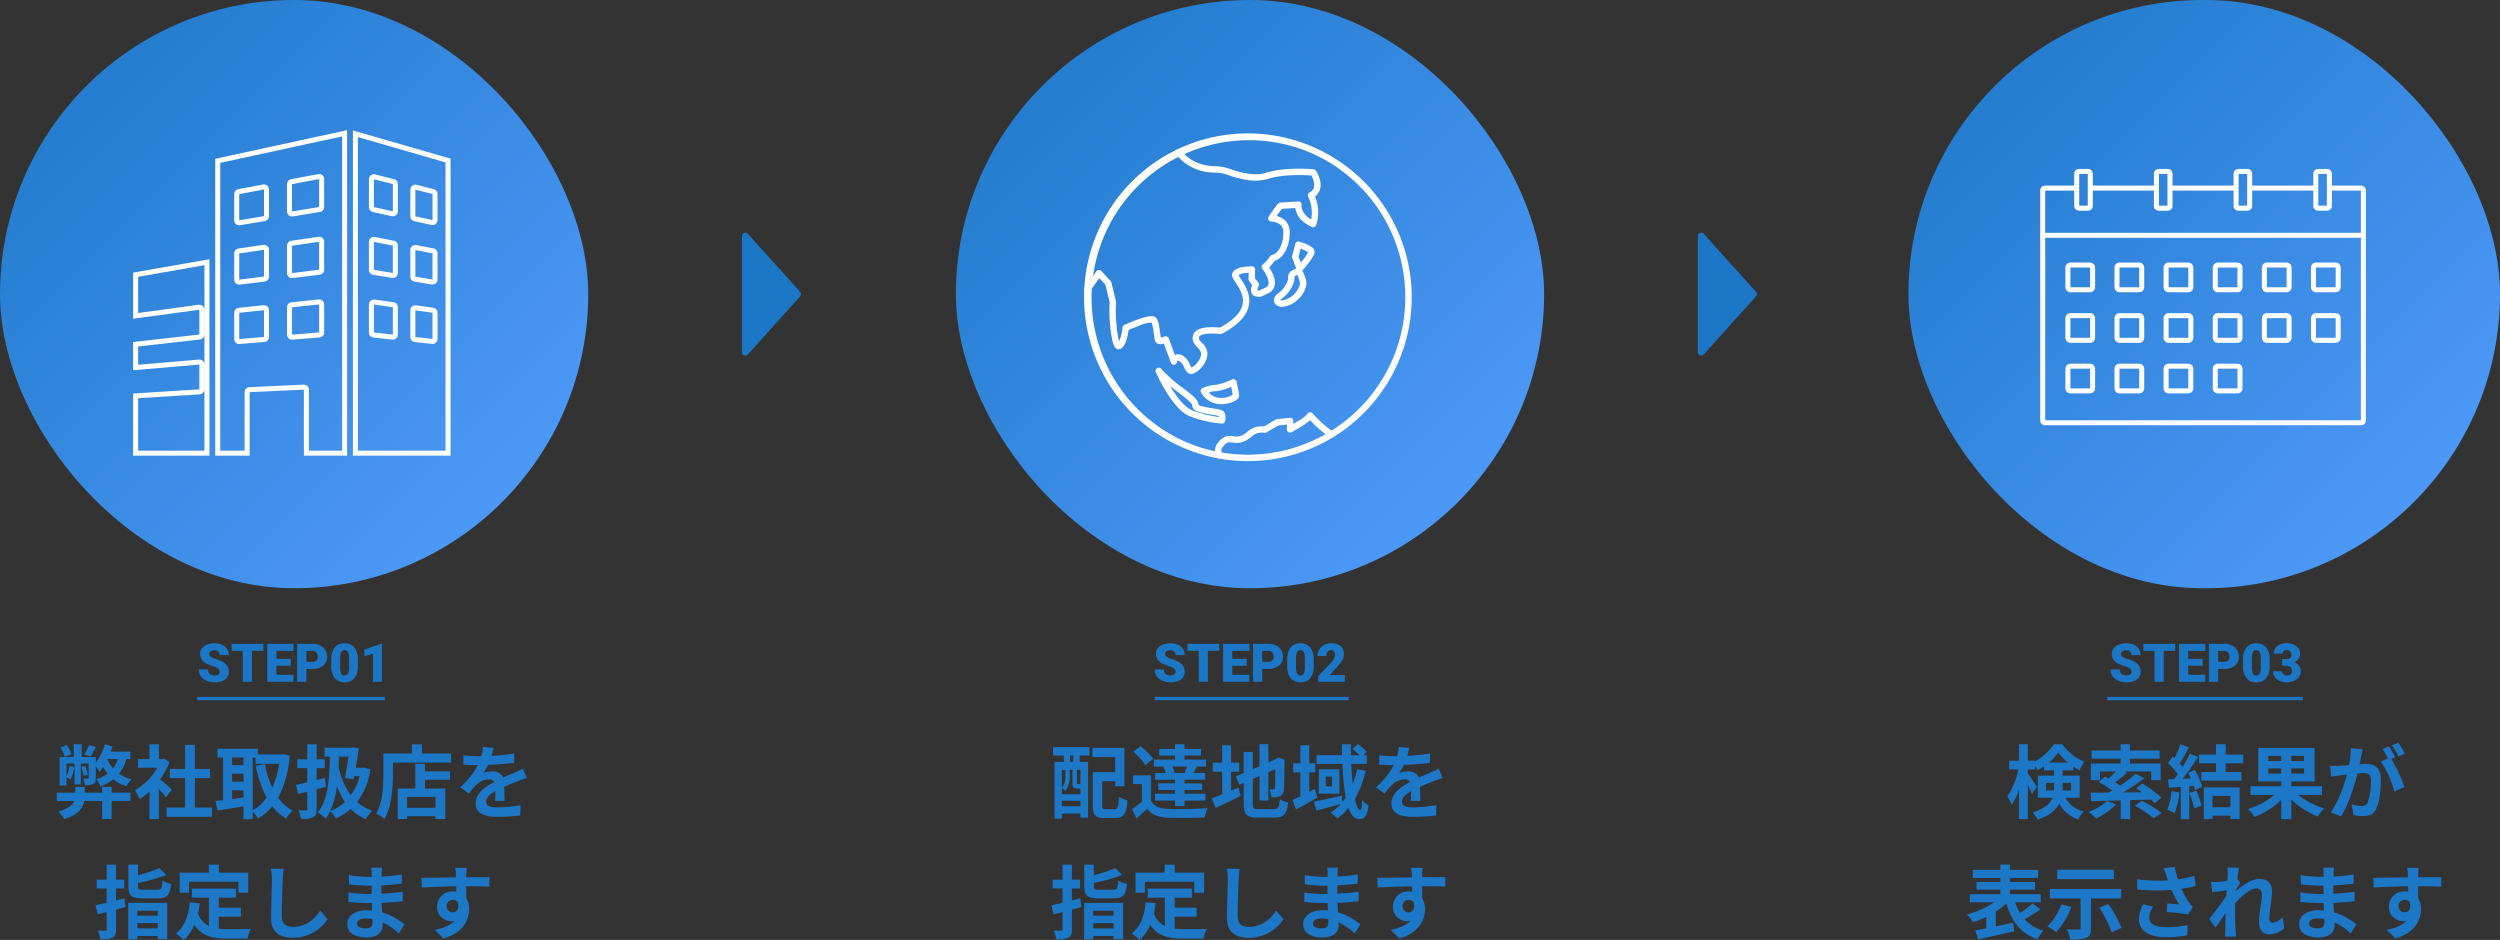 <svg xmlns="http://www.w3.org/2000/svg" xmlns:xlink="http://www.w3.org/1999/xlink" width="748" height="281.232" viewBox="0 0 748 281.232">
  <rect x="0" y="0" width="748" height="281.232" fill="#333333" stroke="none"/>
  <defs>
    <linearGradient id="linear-gradient" x2="1" y2="1" gradientUnits="objectBoundingBox">
      <stop offset="0" stop-color="#1b77c6"/>
      <stop offset="1" stop-color="#559eff"/>
    </linearGradient>
  </defs>
  <g id="グループ_3853" data-name="グループ 3853" transform="translate(-266 -8333)">
    <path id="多角形_2" data-name="多角形 2" d="M19.331.6a1,1,0,0,1,1.338,0L38.063,16.257A1,1,0,0,1,37.394,18H2.606a1,1,0,0,1-.669-1.743Z" transform="translate(506 8401) rotate(90)" fill="#1b77c6"/>
    <path id="多角形_3" data-name="多角形 3" d="M19.331.6a1,1,0,0,1,1.338,0L38.063,16.257A1,1,0,0,1,37.394,18H2.606a1,1,0,0,1-.669-1.743Z" transform="translate(792 8401) rotate(90)" fill="#1b77c6"/>
    <path id="パス_7076" data-name="パス 7076" d="M-61.368-20.064a20.512,20.512,0,0,1-1.368,2.832l1.848.576a28.887,28.887,0,0,0,1.56-2.832Zm-5.256,2.736a10.394,10.394,0,0,0-1.368-2.736l-1.9.7A10.43,10.43,0,0,1-68.64-16.56ZM-54.6-7.584h-2.832v1.752H-62.64v-1.7h-2.832v1.7h-5.544v2.5h5.208c-.5,1.2-1.752,2.352-4.752,3.144a9.322,9.322,0,0,1,1.776,2.256c4.2-1.248,5.592-3.312,6-5.4h5.352V2.04H-54.6V-3.336h5.64v-2.5H-54.6Zm-1.272-8.328h3.12A8.587,8.587,0,0,1-54.168-13.1a9.92,9.92,0,0,1-1.728-2.76Zm6.864,0V-18.12h-5.88c.192-.5.384-1.032.552-1.512l-2.28-.7a20.194,20.194,0,0,1-2.712,5.592v-1.752h-4.248v-3.84h-2.352v3.84h-4.224v8.52h2.04v-2.4a11.7,11.7,0,0,1,1.224.6,17.439,17.439,0,0,0,1.152-3.72l-1.44-.336a12.05,12.05,0,0,1-.936,3.192v-3.936h2.424V-8.28h1.872v-6.288h2.352v4.248c0,.216-.072.264-.264.264-.216.024-.816,0-1.416,0a7.256,7.256,0,0,1,.528,1.968,5.046,5.046,0,0,0,2.52-.36c.624-.312.768-.864.768-1.848v-3.48a19.8,19.8,0,0,1,1.08,1.752c.336-.456.72-.96,1.08-1.536A15.121,15.121,0,0,0-55.8-11.52a11.265,11.265,0,0,1-3.36,1.656,10.131,10.131,0,0,1,1.248,2.136,14.282,14.282,0,0,0,3.84-2.088,11.68,11.68,0,0,0,3.864,2.064,8.816,8.816,0,0,1,1.56-2.064,12.711,12.711,0,0,1-3.744-1.68,12.284,12.284,0,0,0,2.184-4.416Zm-12.72,4.632a21.74,21.74,0,0,0-.744-2.544l-1.2.312a19.464,19.464,0,0,1,.7,2.616ZM-36.6-6.768c-.5-.48-2.352-2.136-3.5-3.072a23.3,23.3,0,0,0,2.832-5.136l-1.608-1.032-.5.12h-1.08V-20.3H-43.3v4.416H-46.7V-13.3h5.784a17.927,17.927,0,0,1-6.7,6.7,11.439,11.439,0,0,1,1.344,2.712,19.86,19.86,0,0,0,2.976-2.3v8.28h2.832V-6.96c.816.888,1.632,1.848,2.136,2.52Zm6.912,5.376v-8.784h4.536v-2.76h-4.536v-7.176h-2.928v7.176h-4.56v2.76h4.56v8.784H-38.16V1.392h13.584V-1.392Zm17.3-14.952h.84v1.872h7.08A27.221,27.221,0,0,1-6.528-7.32a28.942,28.942,0,0,1-2.208-7.1l-2.736.552a34,34,0,0,0,3.24,9.5A13.012,13.012,0,0,1-12.384-.552Zm-6.168,9.792h3.408v2.16c-1.152.144-2.3.312-3.408.456Zm0-4.944h3.408v2.4h-3.408Zm3.408-4.848v2.28h-3.408v-2.28Zm11.952-1.008-.48.072h-7.176v-1.7H-22.9v2.64h1.632V-3.6c-.816.1-1.56.168-2.208.24L-22.92-.5c2.208-.336,5.016-.768,7.776-1.248v3.84h2.76V-.168A11.415,11.415,0,0,1-10.8,1.92,16.441,16.441,0,0,0-6.528-1.752,15.141,15.141,0,0,0-2.4,1.92,10.36,10.36,0,0,1-.432-.432,13.2,13.2,0,0,1-4.776-4.32,31.855,31.855,0,0,0-1.32-16.9Zm12.384,7.1c-.816.216-1.632.432-2.448.624v-3.552H9.168v-2.64H6.744V-20.3H3.936v4.488H.96v2.64H3.936v4.248c-1.248.312-2.424.576-3.384.768l.7,2.736,2.688-.7V-.984c0,.336-.12.432-.432.456-.312,0-1.3,0-2.208-.048A11.12,11.12,0,0,1,2.064,2.04a8.167,8.167,0,0,0,3.648-.5C6.5,1.1,6.744.408,6.744-1.008V-6.864c.936-.24,1.872-.5,2.784-.768Zm7.1-6.384c-.288,2.016-.72,4.464-1.1,6.456l2.616.288.168-.864h1.632a17.035,17.035,0,0,1-2.64,5.688A21.784,21.784,0,0,1,13.3-13.608c.048-.984.1-1.992.12-3.024Zm4.728,3.264-.48.1H18.432c.36-2.016.7-4.08.912-5.856L17.4-19.392l-.456.12H9.12v2.64h1.56c-.072,7.2-.672,13.176-3.624,16.7a16.306,16.306,0,0,1,2.4,1.872c1.824-2.52,2.808-5.784,3.36-9.7a20.1,20.1,0,0,0,2.376,4.7A13.056,13.056,0,0,1,10.8-.336,11.706,11.706,0,0,1,12.456,1.9,17.858,17.858,0,0,0,16.92-.936a13.782,13.782,0,0,0,4.536,3.024,11.108,11.108,0,0,1,1.92-2.52,13.237,13.237,0,0,1-4.512-2.592,21.182,21.182,0,0,0,3.96-9.768ZM42.312-1.3h-8.52V-4.56h8.52ZM39.168-14.472h-2.9V-7.08H31.008V2.088h2.784V1.2h8.52v.864H45.24V-7.08H39.168V-9.7h7.488v-2.52H39.168Zm-.936-3.072V-20.3H35.256v2.76H26.712V-11.5c0,3.456-.168,8.5-2.136,11.928A13.256,13.256,0,0,1,27.048,2.04c2.16-3.744,2.52-9.672,2.52-13.536v-3.336h17.4v-2.712Zm21.432-1.7L56.5-19.512a13.343,13.343,0,0,1-.48,2.76H54.864a31.228,31.228,0,0,1-4.224-.288v2.808c1.32.1,3.072.144,4.056.144h.312a23.553,23.553,0,0,1-5.3,6.624l2.568,1.92A27.634,27.634,0,0,1,54.5-8.184,5.846,5.846,0,0,1,58.248-9.84a1.847,1.847,0,0,1,1.68.816c-2.736,1.416-5.616,3.336-5.616,6.408,0,3.1,2.784,4.008,6.552,4.008A60.037,60.037,0,0,0,67.656.984l.1-3.1a39.261,39.261,0,0,1-6.816.672c-2.352,0-3.48-.36-3.48-1.68,0-1.2.96-2.136,2.76-3.168-.024,1.056-.048,2.208-.12,2.928h2.88c-.024-1.1-.072-2.88-.1-4.224,1.464-.672,2.832-1.2,3.912-1.632.816-.312,2.088-.792,2.856-1.008l-1.2-2.784c-.888.456-1.728.84-2.664,1.248-.984.432-1.992.84-3.24,1.416a3.25,3.25,0,0,0-3.192-1.848,8.132,8.132,0,0,0-2.712.48,16.757,16.757,0,0,0,1.368-2.448,71.494,71.494,0,0,0,7.824-.6l.024-2.784a60.76,60.76,0,0,1-6.792.7A22.962,22.962,0,0,0,59.664-19.248ZM-50.784,25.776c-.816.216-1.656.432-2.5.648v-3.6h2.448v-2.64H-53.28V15.7h-2.808v4.488h-2.976v2.64h2.976V27.1c-1.224.288-2.376.552-3.336.744l.672,2.736,2.664-.7v5.136c0,.336-.12.432-.456.456-.312,0-1.272,0-2.208-.048a10.173,10.173,0,0,1,.792,2.616,7.991,7.991,0,0,0,3.624-.5c.816-.456,1.056-1.128,1.056-2.544V29.16c.96-.264,1.9-.528,2.832-.792ZM-40.8,29.5V30.96h-6.12V29.5Zm-6.12,5.28V33.192h6.12v1.584Zm-2.712,3.312h2.712V37.056h6.12v.936h2.832V27.144H-49.632Zm4.536-14.88c-1.392,0-1.632-.12-1.632-1.032V21.168a51.66,51.66,0,0,0,8.5-2.376l-2.112-2.064a38.171,38.171,0,0,1-6.384,2.112V15.7h-2.856v6.5c0,2.76.864,3.576,4.2,3.576h4.656c2.736,0,3.576-.912,3.936-4.3a7.723,7.723,0,0,1-2.592-1.032c-.168,2.376-.36,2.76-1.56,2.76Zm13.656-2.4h14.76V24.1h2.952v-6h-8.784V15.7h-3.024v2.4h-8.712v6h2.808Zm8.9,10.464h6.6V28.584h-6.6v-3H-17.4V22.872H-30.6v2.712h5.112v8.472a6.46,6.46,0,0,1-3.264-3.768c.216-.96.384-1.968.528-3.048l-2.976-.288c-.432,4.1-1.608,7.416-4.2,9.336a17.477,17.477,0,0,1,2.352,1.944A12.029,12.029,0,0,0-29.856,33.7c2.208,3.408,5.5,4.128,9.912,4.128h6a10.673,10.673,0,0,1,1.008-2.9c-1.608.072-5.568.072-6.864.072a24.8,24.8,0,0,1-2.736-.144Zm19.44-14.3L-6.96,16.92a15.307,15.307,0,0,1,.312,3.24c0,2.064-.24,8.376-.24,11.592,0,4.1,2.544,5.832,6.48,5.832a12.424,12.424,0,0,0,10.416-5.52l-2.184-2.64C6.1,32.04,3.576,34.32-.384,34.32c-1.872,0-3.312-.792-3.312-3.216,0-2.976.192-8.352.288-10.944C-3.36,19.2-3.24,17.976-3.1,16.968Zm21.912,16.32c0-.816.936-1.488,2.64-1.488a13.329,13.329,0,0,1,1.968.168c.024.432.024.768.024,1.032,0,1.392-.84,1.752-2.112,1.752C19.68,34.752,18.816,34.2,18.816,33.288Zm7.512-16.7h-3.24a9.648,9.648,0,0,1,.144,1.656v1.128H22.3a44.807,44.807,0,0,1-5.928-.528l.072,2.736a55.171,55.171,0,0,0,5.88.432h.888c-.024.816-.024,1.68-.024,2.472H22.032a42.409,42.409,0,0,1-5.784-.456l.024,2.832c1.584.192,4.32.312,5.712.312h1.248c.024.72.048,1.488.1,2.232-.48-.048-.984-.072-1.488-.072-3.7,0-5.928,1.7-5.928,4.128,0,2.544,2.016,4.008,5.856,4.008,3.168,0,4.728-1.584,4.728-3.624,0-.264,0-.552-.024-.888a18.4,18.4,0,0,1,4.848,3.336L33.048,33.6a18.79,18.79,0,0,0-6.72-3.624c-.072-.96-.12-1.944-.168-2.856,2.3-.072,4.176-.24,6.336-.48l.024-2.832c-1.944.264-3.984.456-6.408.576V21.912c2.328-.12,4.512-.336,6.1-.528l.024-2.76a50.3,50.3,0,0,1-6.072.648c0-.384,0-.744.024-.984A16.209,16.209,0,0,1,26.328,16.584Zm25.344.072h-3.48a17.416,17.416,0,0,1,.24,2.088c.024.192.024.432.048.744-3.264.048-7.632.144-10.368.144l.072,2.9c2.952-.168,6.7-.312,10.32-.36.024.528.024,1.08.024,1.608a6.229,6.229,0,0,0-.96-.072,4.527,4.527,0,0,0-4.8,4.488A4.234,4.234,0,0,0,46.9,32.616a5.131,5.131,0,0,0,1.08-.12c-1.32,1.44-3.432,2.232-5.856,2.736l2.568,2.544c5.856-1.632,7.68-5.616,7.68-8.736a6.108,6.108,0,0,0-.864-3.288c0-1.056-.024-2.376-.024-3.6,3.264,0,5.5.048,6.936.12l.024-2.832c-1.248-.024-4.536.024-6.96.024.024-.288.024-.552.024-.744C51.528,18.336,51.624,17.04,51.672,16.656Zm-6.024,11.5a1.807,1.807,0,0,1,1.848-1.92,1.769,1.769,0,0,1,1.56.84c.336,2.112-.552,2.88-1.56,2.88A1.792,1.792,0,0,1,45.648,28.152Z" transform="translate(354 8576)" fill="#1c77c6"/>
    <path id="パス_7077" data-name="パス 7077" d="M-52.872-15.024h-.984v-1.92h.984ZM-50.736-8.4a.523.523,0,0,1-.12-.1c-.048.072-.1.072-.312.072H-51.6c-.168,0-.192-.024-.192-.336v-3.888h1.056ZM-56.3-1.776V-3.408h5.568v1.632Zm1.056-10.872v1.872A4.89,4.89,0,0,1-56.3-7.344v-5.3Zm4.3,5.616h.216v1.656H-56.3v-1.9a6.063,6.063,0,0,1,1.008.888,6.647,6.647,0,0,0,1.368-4.368v-1.9h.816V-8.76c0,1.416.312,1.728,1.344,1.728Zm-7.992-9.912h3.24v1.92h-2.784V1.944H-56.3V.432h5.568v1.2h2.28V-15.024h-2.52v-1.92h2.952v-2.52h-10.9ZM-43.128-.912c-.936,0-1.08-.12-1.08-1.128V-9.264h3.864v1.488h2.76V-19.248h-9.552v2.76h6.792v4.512h-6.7v9.96c0,2.952.84,3.768,3.5,3.768H-40.2c2.472,0,3.24-1.224,3.528-5.28A8.465,8.465,0,0,1-39.24-4.656c-.144,3.168-.288,3.744-1.2,3.744Zm24.1-10.8h-4.176l.648-.144a8.589,8.589,0,0,0-.7-1.8h4.392c-.216.6-.48,1.272-.72,1.8Zm-6.936-1.872a7.813,7.813,0,0,1,.744,1.872h-3.168V-9.7h5.952v1.08h-5.016v1.968h5.016V-5.52h-5.976v2.064h5.976v1.608h2.832V-3.456h6.24V-5.52h-6.24V-6.648h5.28V-8.616h-5.28V-9.7h6.192v-2.016h-3.576c.336-.5.7-1.128,1.1-1.8l-.6-.144h3.312V-15.72h-6.432v-1.224h4.968v-1.968h-4.968v-1.416H-22.44v1.416h-4.728v1.968h4.728v1.224h-6.336v2.064h3.144Zm-3-2.328a20.856,20.856,0,0,0-3.768-3.816L-34.92-18.1a18.7,18.7,0,0,1,3.6,3.984Zm-.648,4.9h-5.4V-8.4h2.688v5.232A28.762,28.762,0,0,1-35.3-.96l1.344,2.832c1.224-1.032,2.208-1.944,3.168-2.88,1.44,1.848,3.36,2.544,6.216,2.664,2.928.12,8.016.072,10.992-.072A13.013,13.013,0,0,1-12.7-1.2c-3.312.264-8.976.336-11.856.216C-27-1.08-28.68-1.752-29.616-3.36ZM-5.664-12.1H-3.24v-2.712H-5.664v-5.208H-8.328v5.208h-2.808V-12.1h2.808v6.768c-1.2.456-2.256.864-3.12,1.176l1.152,2.88c2.208-1.008,4.944-2.3,7.488-3.576l-.648-2.52c-.72.312-1.464.624-2.208.936ZM2.52-.912C1.056-.912.84-1.128.84-2.52V-9.936L2.832-10.8v7.32H5.5v-8.472l2.064-.912c0,3.408-.024,5.16-.072,5.544-.1.432-.24.528-.528.528A10.919,10.919,0,0,1,5.808-6.84a7.664,7.664,0,0,1,.6,2.4,6.691,6.691,0,0,0,2.5-.336,2.048,2.048,0,0,0,1.224-1.992c.12-.984.168-3.864.168-8.424l.1-.48-1.992-.7-.5.336-.5.336-1.9.816v-5.472H2.832v6.624l-1.992.84v-5.136H-1.9v6.312l-2.352.984,1.056,2.544,1.3-.552v6.168c0,3.312.936,4.2,4.176,4.2H7.392C10.2,1.632,11.04.48,11.424-2.88a7.224,7.224,0,0,1-2.5-1.032c-.216,2.448-.456,3-1.776,3ZM19.368-6.936l-1.632.816V-11.9h1.8V-14.64h-1.8v-5.376H15.072v5.376h-2.16V-11.9h2.16v7.152c-.888.408-1.7.792-2.376,1.08l1.08,2.88c1.968-1.056,4.3-2.376,6.408-3.624Zm12.7-5.928A29.467,29.467,0,0,1,30.744-8.4c-.216-1.824-.36-3.864-.456-6.048h4.656V-17.04H33.888L34.92-18a15.184,15.184,0,0,0-2.64-2.328l-1.608,1.392a22.523,22.523,0,0,1,2.088,1.9H30.216c-.024-1.1-.024-2.184,0-3.288H27.5c0,1.1.024,2.184.048,3.288H19.9v2.592h7.752a69.372,69.372,0,0,0,1.008,10.08c-.312.456-.648.888-1.008,1.32l-.216-1.9c-3.024.672-6.168,1.392-8.256,1.776L19.848-.5c2.064-.528,4.752-1.248,7.3-1.92A15.756,15.756,0,0,1,24.072.12a12.555,12.555,0,0,1,2.04,1.8,16.783,16.783,0,0,0,3.36-3.168c.744,2.04,1.752,3.312,3.1,3.312,1.8,0,2.5-.912,2.9-4.1a6.427,6.427,0,0,1-1.92-1.584C33.48-1.488,33.288-.6,32.952-.6c-.576,0-1.128-1.3-1.536-3.432a30.716,30.716,0,0,0,3.192-8.352ZM24.528-7.728H22.68v-2.928h1.848ZM20.592-12.84v7.3H26.76v-7.3Zm27.072-6.408L44.5-19.512a13.343,13.343,0,0,1-.48,2.76H42.864a31.228,31.228,0,0,1-4.224-.288v2.808c1.32.1,3.072.144,4.056.144h.312a23.553,23.553,0,0,1-5.3,6.624l2.568,1.92A27.634,27.634,0,0,1,42.5-8.184,5.846,5.846,0,0,1,46.248-9.84a1.847,1.847,0,0,1,1.68.816c-2.736,1.416-5.616,3.336-5.616,6.408,0,3.1,2.784,4.008,6.552,4.008A60.037,60.037,0,0,0,55.656.984l.1-3.1a39.261,39.261,0,0,1-6.816.672c-2.352,0-3.48-.36-3.48-1.68,0-1.2.96-2.136,2.76-3.168-.024,1.056-.048,2.208-.12,2.928h2.88c-.024-1.1-.072-2.88-.1-4.224,1.464-.672,2.832-1.2,3.912-1.632.816-.312,2.088-.792,2.856-1.008l-1.2-2.784c-.888.456-1.728.84-2.664,1.248-.984.432-1.992.84-3.24,1.416a3.25,3.25,0,0,0-3.192-1.848,8.132,8.132,0,0,0-2.712.48,16.757,16.757,0,0,0,1.368-2.448,71.494,71.494,0,0,0,7.824-.6l.024-2.784a60.76,60.76,0,0,1-6.792.7A22.962,22.962,0,0,0,47.664-19.248ZM-50.784,25.776c-.816.216-1.656.432-2.5.648v-3.6h2.448v-2.64H-53.28V15.7h-2.808v4.488h-2.976v2.64h2.976V27.1c-1.224.288-2.376.552-3.336.744l.672,2.736,2.664-.7v5.136c0,.336-.12.432-.456.456-.312,0-1.272,0-2.208-.048a10.173,10.173,0,0,1,.792,2.616,7.991,7.991,0,0,0,3.624-.5c.816-.456,1.056-1.128,1.056-2.544V29.16c.96-.264,1.9-.528,2.832-.792ZM-40.8,29.5V30.96h-6.12V29.5Zm-6.12,5.28V33.192h6.12v1.584Zm-2.712,3.312h2.712V37.056h6.12v.936h2.832V27.144H-49.632Zm4.536-14.88c-1.392,0-1.632-.12-1.632-1.032V21.168a51.66,51.66,0,0,0,8.5-2.376l-2.112-2.064a38.171,38.171,0,0,1-6.384,2.112V15.7h-2.856v6.5c0,2.76.864,3.576,4.2,3.576h4.656c2.736,0,3.576-.912,3.936-4.3a7.723,7.723,0,0,1-2.592-1.032c-.168,2.376-.36,2.76-1.56,2.76Zm13.656-2.4h14.76V24.1h2.952v-6h-8.784V15.7h-3.024v2.4h-8.712v6h2.808Zm8.9,10.464h6.6V28.584h-6.6v-3H-17.4V22.872H-30.6v2.712h5.112v8.472a6.46,6.46,0,0,1-3.264-3.768c.216-.96.384-1.968.528-3.048l-2.976-.288c-.432,4.1-1.608,7.416-4.2,9.336a17.477,17.477,0,0,1,2.352,1.944A12.029,12.029,0,0,0-29.856,33.7c2.208,3.408,5.5,4.128,9.912,4.128h6a10.673,10.673,0,0,1,1.008-2.9c-1.608.072-5.568.072-6.864.072a24.8,24.8,0,0,1-2.736-.144Zm19.44-14.3L-6.96,16.92a15.307,15.307,0,0,1,.312,3.24c0,2.064-.24,8.376-.24,11.592,0,4.1,2.544,5.832,6.48,5.832a12.424,12.424,0,0,0,10.416-5.52l-2.184-2.64C6.1,32.04,3.576,34.32-.384,34.32c-1.872,0-3.312-.792-3.312-3.216,0-2.976.192-8.352.288-10.944C-3.36,19.2-3.24,17.976-3.1,16.968Zm21.912,16.32c0-.816.936-1.488,2.64-1.488a13.329,13.329,0,0,1,1.968.168c.024.432.024.768.024,1.032,0,1.392-.84,1.752-2.112,1.752C19.68,34.752,18.816,34.2,18.816,33.288Zm7.512-16.7h-3.24a9.648,9.648,0,0,1,.144,1.656v1.128H22.3a44.807,44.807,0,0,1-5.928-.528l.072,2.736a55.171,55.171,0,0,0,5.88.432h.888c-.024.816-.024,1.68-.024,2.472H22.032a42.409,42.409,0,0,1-5.784-.456l.024,2.832c1.584.192,4.32.312,5.712.312h1.248c.024.72.048,1.488.1,2.232-.48-.048-.984-.072-1.488-.072-3.7,0-5.928,1.7-5.928,4.128,0,2.544,2.016,4.008,5.856,4.008,3.168,0,4.728-1.584,4.728-3.624,0-.264,0-.552-.024-.888a18.4,18.4,0,0,1,4.848,3.336L33.048,33.6a18.79,18.79,0,0,0-6.72-3.624c-.072-.96-.12-1.944-.168-2.856,2.3-.072,4.176-.24,6.336-.48l.024-2.832c-1.944.264-3.984.456-6.408.576V21.912c2.328-.12,4.512-.336,6.1-.528l.024-2.76a50.3,50.3,0,0,1-6.072.648c0-.384,0-.744.024-.984A16.209,16.209,0,0,1,26.328,16.584Zm25.344.072h-3.48a17.416,17.416,0,0,1,.24,2.088c.024.192.024.432.048.744-3.264.048-7.632.144-10.368.144l.072,2.9c2.952-.168,6.7-.312,10.32-.36.024.528.024,1.08.024,1.608a6.229,6.229,0,0,0-.96-.072,4.527,4.527,0,0,0-4.8,4.488A4.234,4.234,0,0,0,46.9,32.616a5.131,5.131,0,0,0,1.08-.12c-1.32,1.44-3.432,2.232-5.856,2.736l2.568,2.544c5.856-1.632,7.68-5.616,7.68-8.736a6.108,6.108,0,0,0-.864-3.288c0-1.056-.024-2.376-.024-3.6,3.264,0,5.5.048,6.936.12l.024-2.832c-1.248-.024-4.536.024-6.96.024.024-.288.024-.552.024-.744C51.528,18.336,51.624,17.04,51.672,16.656Zm-6.024,11.5a1.807,1.807,0,0,1,1.848-1.92,1.769,1.769,0,0,1,1.56.84c.336,2.112-.552,2.88-1.56,2.88A1.792,1.792,0,0,1,45.648,28.152Z" transform="translate(640 8576)" fill="#1c77c6"/>
    <path id="パス_7078" data-name="パス 7078" d="M-47.808-6.5V-8.76h2.376v1.44c0,.264,0,.552-.024.816ZM-40.32-8.76V-6.5h-2.568c.024-.24.024-.5.024-.744V-8.76Zm-6.624-6.072a15.335,15.335,0,0,0,2.784-3.024,16.246,16.246,0,0,0,2.9,3.024ZM-37.752-4.32v-6.624h-5.112V-12.48H-39.7v-1.176a19.351,19.351,0,0,0,1.9,1.1,16.186,16.186,0,0,1,1.464-2.5,15.186,15.186,0,0,1-6.6-5.256h-2.592A14.873,14.873,0,0,1-51.1-15.24v-.168H-53.28v-4.92h-2.64v4.92h-2.928v2.64h2.76A23.7,23.7,0,0,1-59.4-4.7,14.1,14.1,0,0,1-58.1-2.16,19.2,19.2,0,0,0-55.92-6.768V2.064h2.64v-10.2c.5,1.008.984,2.04,1.248,2.736l1.44-2.208c-.36-.6-2.04-3.168-2.688-4.008v-1.152H-51.1V-13.92a10.725,10.725,0,0,1,.7,1.392A15.211,15.211,0,0,0-48.432-13.7v1.224h3v1.536H-50.28V-4.32h4.392c-.672,1.7-2.28,3.264-5.952,4.416a10.932,10.932,0,0,1,1.512,2.112C-46.8,1.08-44.88-.624-43.872-2.544a10.155,10.155,0,0,0,5.736,4.728A6.786,6.786,0,0,1-36.5-.192,8.362,8.362,0,0,1-42-4.32Zm8.16.984A16.066,16.066,0,0,1-35.064-.1,21.949,21.949,0,0,1-32.88,1.92a22.255,22.255,0,0,0,6-4.224Zm13.128-.456c.456.384.84.768,1.152,1.08L-13.3-4.344a38.486,38.486,0,0,0-5.688-4.224l-1.872,1.44c.552.36,1.128.744,1.7,1.176l-5.64.072a69.745,69.745,0,0,0,6.36-4.248L-20.976-11.5a44.315,44.315,0,0,1-4.7,3.552c-.432-.312-.936-.648-1.464-.984a45.878,45.878,0,0,0,3.576-2.88l-.744-.36h7.944v2.592h2.832v-4.968H-22.7v-1.464h8.856v-2.448H-22.7v-1.872h-2.808v1.872H-34.2v2.448h8.688v1.464h-8.9v4.968H-31.7v-2.592h4.8A26.45,26.45,0,0,1-29.16-10.1c-.336-.192-.7-.36-1.008-.528L-32.064-9a30.237,30.237,0,0,1,4.056,2.52c-.36.216-.72.432-1.08.624-2.04.024-3.888.024-5.4.024l.144,2.544c2.448-.048,5.52-.12,8.856-.216V2.088h2.832V-3.6Zm-4.8,1.824A36.136,36.136,0,0,1-15.6,1.848L-13.248.24A43.078,43.078,0,0,0-19.1-3.408ZM-10.3-6.288A17.45,17.45,0,0,1-11.568-.72,14.107,14.107,0,0,1-9.384.312,22.189,22.189,0,0,0-7.944-5.88Zm5.352.528A24.426,24.426,0,0,1-3.528-1.128l2.256-.792a27.369,27.369,0,0,0-1.56-4.512Zm-.408-5.976c.288.5.576,1.08.84,1.632l-2.424.12a77.264,77.264,0,0,0,4.584-6.5L-4.776-17.5A37.527,37.527,0,0,1-6.984-13.56c-.24-.312-.528-.672-.84-1.008.864-1.344,1.848-3.192,2.712-4.848l-2.52-.888a31.725,31.725,0,0,1-1.752,4.176l-.576-.5L-11.3-14.664a22.61,22.61,0,0,1,2.88,3.288c-.36.528-.744,1.032-1.1,1.488l-1.776.072.24,2.5c1.056-.072,2.256-.168,3.552-.24V2.112h2.52V-7.752l1.368-.1a13.06,13.06,0,0,1,.336,1.3l2.16-1.008a19.573,19.573,0,0,0-2.208-5.064Zm12.7,6.864v3.384H1.992V-4.872ZM-.624,2.064H1.992V1.056H7.344V2.04H10.1V-7.416H-.624Zm11.808-16.7v-2.592H5.928v-3.1h-2.9v3.1H-2.04v2.592H3.024v2.616H-1.368v2.592h12v-2.592h-4.7V-14.64Zm7.488,3.072V-13.1h3.864v1.536Zm0-5.28h3.864v1.536H18.672Zm10.7,1.536H25.56v-1.536h3.816Zm0,3.744H25.56V-13.1h3.816ZM34.728-5.16V-7.776H25.56V-9.192h6.96V-19.224H15.672V-9.192h6.864v1.416H13.344V-5.16h7.1A21.515,21.515,0,0,1,12.6-.936,14.8,14.8,0,0,1,14.544,1.44,23.046,23.046,0,0,0,22.536-3.7V2.088H25.56v-5.9A24.08,24.08,0,0,0,33.5,1.3a11.535,11.535,0,0,1,1.92-2.424A23.518,23.518,0,0,1,27.648-5.16ZM46.92-18.792l-3.576-.36a24.426,24.426,0,0,1-.5,5.064c-1.224.12-2.352.192-3.1.216a22.916,22.916,0,0,1-2.568,0l.288,3.264c.744-.12,1.992-.288,2.688-.408.432-.048,1.2-.144,2.064-.24C41.328-7.968,39.672-3.12,37.344.024l3.12,1.248c2.208-3.528,3.984-9.216,4.9-12.864.7-.048,1.3-.1,1.68-.1,1.488,0,2.328.264,2.328,2.184a19.048,19.048,0,0,1-.984,6.648,1.76,1.76,0,0,1-1.8,1.032,13.868,13.868,0,0,1-2.928-.5L44.16.84a15.772,15.772,0,0,0,2.88.336c1.824,0,3.144-.528,3.936-2.208,1.032-2.088,1.368-5.976,1.368-8.808,0-3.456-1.8-4.584-4.344-4.584-.5,0-1.2.048-2.016.1.168-.864.36-1.752.5-2.472C46.608-17.4,46.776-18.168,46.92-18.792ZM57.6-20.784l-1.92.768A27.145,27.145,0,0,1,57.624-16.7l1.9-.816A31.928,31.928,0,0,0,57.6-20.784ZM54.744-19.7l-1.9.792A26.534,26.534,0,0,1,54.48-16.08l-2.16.936a26.99,26.99,0,0,1,4.032,9L59.4-7.536a43.551,43.551,0,0,0-3.912-8.376l1.176-.5C56.208-17.3,55.344-18.816,54.744-19.7ZM-51.84,27.288a31.53,31.53,0,0,1-3.768,2.88,15.064,15.064,0,0,1-1.44-3.216h7.632V24.528h-9.216V23.184h7.512V20.9h-7.512V19.68h8.448V17.256h-8.448V15.672h-2.856v1.584h-8.256V19.68h8.256V20.9h-7.128v2.28h7.128v1.344h-9.144v2.424h7.3a27.265,27.265,0,0,1-8.184,3.672,14.777,14.777,0,0,1,1.824,2.3,27.509,27.509,0,0,0,3.984-1.584v3.432c-1.2.24-2.328.456-3.264.624l.84,2.64c2.976-.648,7.008-1.488,10.776-2.376l-.264-2.592c-1.728.384-3.528.768-5.232,1.128V29.736a21.782,21.782,0,0,0,3.144-2.424c1.584,5.328,4.224,8.976,9.288,10.7a11.513,11.513,0,0,1,1.848-2.544A11.667,11.667,0,0,1-54.24,32.04a45.569,45.569,0,0,0,4.776-2.976Zm24.288-10.08h-16.92V20.04h16.92Zm-15.7,10.368a16.814,16.814,0,0,1-4.176,6.6,16.567,16.567,0,0,1,2.64,1.7,24.056,24.056,0,0,0,4.56-7.512Zm17.928-1.752V22.968H-46.656v2.856h9.168v8.832c0,.336-.168.456-.624.456-.456.024-2.136,0-3.5-.072a12.276,12.276,0,0,1,1.008,3.048,13.626,13.626,0,0,0,4.776-.5c1.128-.456,1.464-1.248,1.464-2.856v-8.9Zm-6.6,2.784a29.653,29.653,0,0,1,3.7,7.344l2.976-1.32a31.291,31.291,0,0,0-3.984-7.152Zm20.088-9.648c.144.408.288.912.48,1.464a50.241,50.241,0,0,1-9.216-.336l.048,3.072a64.358,64.358,0,0,0,10.248.1A31.536,31.536,0,0,0-8.016,27.6c-.744-.048-2.328-.192-3.5-.288l-.24,2.544c2.016.168,5.04.48,6.384.744l1.488-2.16a15.132,15.132,0,0,1-1.3-1.608A26.288,26.288,0,0,1-7.32,22.92a31.919,31.919,0,0,0,4.272-.864l-.384-3.024a36.142,36.142,0,0,1-4.92,1.1A28.067,28.067,0,0,1-9.36,16.368l-3.24.384C-12.288,17.544-12.024,18.408-11.832,18.96Zm-3.936,9.312-3-.7A9.824,9.824,0,0,0-20.04,32.04c0,3.456,3.1,5.352,7.992,5.376a33.858,33.858,0,0,0,6.456-.576l.168-3.024a33.147,33.147,0,0,1-6.432.576c-3.288,0-5.088-.864-5.088-2.88A5.782,5.782,0,0,1-15.768,28.272ZM6.528,18.7c0,.264-.048.936-.1,1.848-1.032.144-2.088.264-2.784.312a20.621,20.621,0,0,1-2.088.024l.312,3.072c1.344-.192,3.192-.432,4.368-.576-.024.576-.072,1.152-.12,1.7C4.752,27.1,2.352,30.264.984,31.944l1.9,2.616C3.72,33.432,4.9,31.68,5.9,30.168c-.024,2.016-.048,3.408-.1,5.28,0,.384-.024,1.224-.072,1.776H9.048c-.072-.552-.144-1.416-.168-1.848-.144-2.256-.144-4.272-.144-6.24,0-.624.024-1.272.048-1.944,1.968-2.16,4.56-4.368,6.336-4.368,1.008,0,1.632.6,1.632,1.776,0,2.184-.864,5.712-.864,8.3,0,2.328,1.2,3.624,3,3.624A6.4,6.4,0,0,0,23.4,34.752l-.384-3.384A4.979,4.979,0,0,1,19.9,33.1c-.6,0-.912-.456-.912-1.08,0-2.472.792-6,.792-8.5,0-2.016-1.176-3.552-3.768-3.552-2.328,0-5.088,1.944-6.984,3.6.024-.192.024-.36.048-.528.408-.624.888-1.416,1.224-1.848L9.408,20.04c.168-1.488.384-2.712.528-3.384l-3.5-.12A13.251,13.251,0,0,1,6.528,18.7ZM30.816,33.288c0-.816.936-1.488,2.64-1.488a13.329,13.329,0,0,1,1.968.168c.024.432.024.768.024,1.032,0,1.392-.84,1.752-2.112,1.752C31.68,34.752,30.816,34.2,30.816,33.288Zm7.512-16.7h-3.24a9.648,9.648,0,0,1,.144,1.656v1.128H34.3a44.807,44.807,0,0,1-5.928-.528l.072,2.736a55.171,55.171,0,0,0,5.88.432h.888c-.024.816-.024,1.68-.024,2.472H34.032a42.409,42.409,0,0,1-5.784-.456l.024,2.832c1.584.192,4.32.312,5.712.312h1.248c.024.72.048,1.488.1,2.232-.48-.048-.984-.072-1.488-.072-3.7,0-5.928,1.7-5.928,4.128,0,2.544,2.016,4.008,5.856,4.008,3.168,0,4.728-1.584,4.728-3.624,0-.264,0-.552-.024-.888a18.4,18.4,0,0,1,4.848,3.336L45.048,33.6a18.79,18.79,0,0,0-6.72-3.624c-.072-.96-.12-1.944-.168-2.856,2.3-.072,4.176-.24,6.336-.48l.024-2.832c-1.944.264-3.984.456-6.408.576V21.912c2.328-.12,4.512-.336,6.1-.528l.024-2.76a50.3,50.3,0,0,1-6.072.648c0-.384,0-.744.024-.984A16.21,16.21,0,0,1,38.328,16.584Zm25.344.072h-3.48a17.416,17.416,0,0,1,.24,2.088c.024.192.024.432.048.744-3.264.048-7.632.144-10.368.144l.072,2.9c2.952-.168,6.7-.312,10.32-.36.024.528.024,1.08.024,1.608a6.229,6.229,0,0,0-.96-.072,4.527,4.527,0,0,0-4.8,4.488A4.234,4.234,0,0,0,58.9,32.616a5.131,5.131,0,0,0,1.08-.12c-1.32,1.44-3.432,2.232-5.856,2.736l2.568,2.544c5.856-1.632,7.68-5.616,7.68-8.736a6.108,6.108,0,0,0-.864-3.288c0-1.056-.024-2.376-.024-3.6,3.264,0,5.5.048,6.936.12l.024-2.832c-1.248-.024-4.536.024-6.96.024.024-.288.024-.552.024-.744C63.528,18.336,63.624,17.04,63.672,16.656Zm-6.024,11.5a1.807,1.807,0,0,1,1.848-1.92,1.769,1.769,0,0,1,1.56.84c.336,2.112-.552,2.88-1.56,2.88A1.792,1.792,0,0,1,57.648,28.152Z" transform="translate(926 8576)" fill="#1c77c6"/>
    <g id="グループ_1172" data-name="グループ 1172" transform="translate(266 8333.083)">
      <rect id="長方形_2454" data-name="長方形 2454" width="176" height="176" rx="88" transform="translate(0 -0.083)" fill="url(#linear-gradient)"/>
      <g id="グループ_1165" data-name="グループ 1165" transform="translate(39.835 38.869)">
        <path id="パス_1562" data-name="パス 1562" d="M21.334,448.234,1.5,451.707v10.829l18.111-2.46a1.5,1.5,0,0,1,1.7,1.486v7.412a1.5,1.5,0,0,1-1.331,1.49L1.5,472.557v5.471l18.184-1.56a1.5,1.5,0,0,1,1.628,1.495v7.412a1.5,1.5,0,0,1-1.405,1.5L1.5,488.034v15.693H21.334V448.234m1.5-1.785v58.778H0v-18.6l19.813-1.252v-7.412L0,479.662v-8.445l19.813-2.243v-7.412L0,464.253V450.446Z" transform="translate(0 -407.84)" fill="#fff"/>
        <path id="パス_1563" data-name="パス 1563" d="M322,95.887V1.861L285.539,9.775V95.887h7.289v-17.5a1.5,1.5,0,0,1,1.43-1.5l16.233-.754a1.5,1.5,0,0,1,1.57,1.5V95.887H322M298.63,52.365a1.5,1.5,0,0,1,1.5,1.5V61.87a1.5,1.5,0,0,1-1.377,1.495l-7.409.609a1.5,1.5,0,0,1-1.623-1.495V54.641a1.5,1.5,0,0,1,1.344-1.492l7.409-.777a1.5,1.5,0,0,1,.156-.008m16.5-1.729a1.5,1.5,0,0,1,1.5,1.5v8.378a1.5,1.5,0,0,1-1.377,1.495l-8.111.667a1.5,1.5,0,0,1-1.623-1.495V52.986a1.5,1.5,0,0,1,1.344-1.492l8.111-.85a1.5,1.5,0,0,1,.156-.008M298.63,34.3a1.5,1.5,0,0,1,1.5,1.5v8a1.5,1.5,0,0,1-1.315,1.489l-7.409.919a1.5,1.5,0,0,1-1.685-1.489v-7.83A1.5,1.5,0,0,1,291,35.4l7.409-1.087a1.5,1.5,0,0,1,.218-.016m16.5-2.42a1.5,1.5,0,0,1,1.5,1.5v8.37a1.5,1.5,0,0,1-1.315,1.489L307.2,44.243a1.5,1.5,0,0,1-1.685-1.489V34.568a1.5,1.5,0,0,1,1.282-1.484l8.111-1.19a1.5,1.5,0,0,1,.218-.016m-16.5-15.646a1.5,1.5,0,0,1,1.5,1.5v7.986a1.5,1.5,0,0,1-1.254,1.48l-7.409,1.229a1.5,1.5,0,0,1-1.746-1.48V19.129a1.5,1.5,0,0,1,1.222-1.474l7.409-1.4a1.5,1.5,0,0,1,.278-.026m16.5-3.11a1.5,1.5,0,0,1,1.5,1.5v8.358a1.5,1.5,0,0,1-1.254,1.48l-8.111,1.346a1.5,1.5,0,0,1-1.746-1.48V16.152a1.5,1.5,0,0,1,1.222-1.474l8.111-1.529a1.5,1.5,0,0,1,.278-.026M323.5,97.387H310.561V77.631l-16.233.754v19H284.039V8.566L323.5,0ZM298.63,53.865l-7.409.777V62.48l7.409-.609Zm16.5-1.729-8.111.85V61.18l8.111-.667ZM298.63,35.8l-7.409,1.087v7.83l7.409-.919Zm16.5-2.42-8.111,1.19v8.187l8.111-1.007Zm-16.5-15.646-7.409,1.4v7.819l7.409-1.229Zm16.5-3.11-8.111,1.529v8.175l8.111-1.346Z" transform="translate(-259.475 0)" fill="#fff"/>
        <path id="パス_1564" data-name="パス 1564" d="M788.052,96.7V10.463L761.834,2.888V96.7h26.218m-9.033-43.489a1.5,1.5,0,0,1,.207.014l5.136.717a1.5,1.5,0,0,1,1.293,1.486V63.27a1.5,1.5,0,0,1-1.663,1.491l-5.136-.562a1.5,1.5,0,0,1-1.337-1.491V54.714a1.5,1.5,0,0,1,1.5-1.5m-12.4-1.729a1.5,1.5,0,0,1,.207.014l5.664.79a1.5,1.5,0,0,1,1.293,1.486v8.2a1.5,1.5,0,0,1-1.663,1.491l-5.664-.62a1.5,1.5,0,0,1-1.337-1.491V52.985a1.5,1.5,0,0,1,1.5-1.5m12.4-16.322a1.5,1.5,0,0,1,.287.028l5.136,1a1.5,1.5,0,0,1,1.213,1.472V45.49a1.5,1.5,0,0,1-1.744,1.48l-5.136-.848a1.5,1.5,0,0,1-1.256-1.48V36.663a1.5,1.5,0,0,1,1.5-1.5m-12.4-2.42a1.5,1.5,0,0,1,.287.028l5.664,1.106a1.5,1.5,0,0,1,1.213,1.472V43.53a1.5,1.5,0,0,1-1.744,1.48l-5.664-.935a1.5,1.5,0,0,1-1.256-1.48V34.243a1.5,1.5,0,0,1,1.5-1.5m12.4-15.629a1.5,1.5,0,0,1,.365.045l5.136,1.289a1.5,1.5,0,0,1,1.135,1.455v7.8a1.5,1.5,0,0,1-1.823,1.465L778.7,28.038a1.5,1.5,0,0,1-1.177-1.465V18.614a1.5,1.5,0,0,1,1.5-1.5M766.623,14a1.5,1.5,0,0,1,.365.045l5.664,1.421a1.5,1.5,0,0,1,1.135,1.455v8.161a1.5,1.5,0,0,1-1.823,1.465L766.3,25.3a1.5,1.5,0,0,1-1.177-1.465V15.5a1.5,1.5,0,0,1,1.5-1.5m22.929,84.2H760.334V.893l29.218,8.442ZM779.019,54.714v7.993l5.136.562V55.431Zm-12.4-1.729V61.35l5.664.62v-8.2Zm12.4-16.322v7.979l5.136.848V37.665Zm-12.4-2.42v8.351l5.664.935V35.349Zm12.4-15.629v7.959l5.136,1.134V19.9Zm-12.4-3.11v8.331l5.664,1.251V16.925Z" transform="translate(-694.58 -0.816)" fill="#fff"/>
      </g>
    </g>
    <g id="グループ_1171" data-name="グループ 1171" transform="translate(551.673 8333.083)">
      <rect id="長方形_2455" data-name="長方形 2455" width="176" height="176" rx="88" transform="translate(0.327 -0.083)" fill="url(#linear-gradient)"/>
      <g id="earth_icon_126605" transform="translate(38.697 39.835)">
        <g id="STROKES" transform="translate(0 0)">
          <path id="楕円形_23" data-name="楕円形 23" d="M48.266-.75a49.029,49.029,0,0,1,19.08,94.18A49.028,49.028,0,0,1,29.186,3.1,48.71,48.71,0,0,1,48.266-.75Zm0,96.126A47.123,47.123,0,0,0,66.6,4.858,47.123,47.123,0,0,0,29.929,91.674,46.815,46.815,0,0,0,48.266,95.376Z" transform="translate(0.75 0.75)" fill="#fff"/>
          <path id="パス_1565" data-name="パス 1565" d="M249.35,356.324a1.77,1.77,0,0,1-1.376-.69,6.471,6.471,0,0,1-.795-1.341,4.051,4.051,0,0,0-1.231-1.729c-.455-.257-.721-.251-.808-.207a.124.124,0,0,0-.062.074.953.953,0,0,1-1.827.517c-.006-.016-.6-1.595-1.189-3.185-.464-1.254-.755-2.057-.937-2.583a2.239,2.239,0,0,1-2.212-.154c-.467-.421-.578-1.145-.805-2.89a14.8,14.8,0,0,0-.645-3.216,12.018,12.018,0,0,0-3.975,1.053c-1.186.441-2.294.913-2.9,1.18-.062.467-.173,1.175-.349,1.928-.451,1.925-1.085,3.119-1.938,3.651a1.256,1.256,0,0,1-1.376-.009c-.543-.351-.915-1.127-1.243-2.593a34.068,34.068,0,0,1-.582-3.928,42.191,42.191,0,0,1-.178-7.332l-1.29-5.268-1.824-1.959-2.724,3.812a.953.953,0,0,1-1.551-1.108l3.4-4.76a.953.953,0,0,1,1.473-.1l2.788,2.995a.953.953,0,0,1,.228.423l1.391,5.679a.953.953,0,0,1,.019.355,38.429,38.429,0,0,0,.133,6.759,26.29,26.29,0,0,0,.784,4.822,13.053,13.053,0,0,0,1.005-4.107.954.954,0,0,1,.554-.779c.078-.035,1.928-.877,3.927-1.6,3.809-1.374,4.994-1.185,5.6-.477.658.769.9,2.28,1.166,4.33.067.511.151,1.161.234,1.562.217-.053.488-.144.631-.193a1.488,1.488,0,0,1,1.447-.007.993.993,0,0,1,.4.658c.109.395.866,2.469,1.7,4.69a2.73,2.73,0,0,1,2.476.3,5.447,5.447,0,0,1,2.006,2.547,6.257,6.257,0,0,0,.525.939,5.222,5.222,0,0,0,1.786-1.565,4.293,4.293,0,0,0,1.074-2.68,3.252,3.252,0,0,0-1.106-1.794c-.824-.889-1.952-2.106-1.2-3.907.549-1.308,2.12-2,4.8-2.11a22.4,22.4,0,0,1,3.116.108c3.869-2.089,6.134-4.335,6.735-6.68.687-2.683-.879-5.056-2.022-6.789-.758-1.15-1.306-1.98-.98-2.8.4-1.005,1.538-1.629,3.475-1.907a15.981,15.981,0,0,1,2.416-.148.953.953,0,0,1,.927.978l-.069,2.538,1.022,1.386a.953.953,0,0,1,.1.96,4.735,4.735,0,0,0-.385,1.293,2.323,2.323,0,0,0,.6.048l1.972-.933a1.393,1.393,0,0,0,.741-.977c.29-1.475-1.253-3.828-1.817-4.536a.953.953,0,0,1,.259-1.413,12.107,12.107,0,0,0,2.066-2.385.953.953,0,0,1,.593-.388c2.01-.4,3.538-3.66,3.338-7.108a2.673,2.673,0,0,0-1.734-2.427,5.588,5.588,0,0,0-1.876-.453.951.951,0,0,1-.769-1.476c.026-.039.636-.967,1.3-1.912.394-.563.724-1.014.981-1.341.453-.576.79-.954,1.324-.954.269,0,3.351-.2,5.229-.321a.953.953,0,0,1,1.012,1.03c-.18,2.165,1.7,3.654,2.893,4.373a11.214,11.214,0,0,0-.91-6.817.955.955,0,0,1,.4-1.284,2.408,2.408,0,0,0,1.334-1.555,5.426,5.426,0,0,0-.782-3.513c-1.826-.123-8.46-.444-12.964,1.009a14.217,14.217,0,0,1-6.506.284,30.34,30.34,0,0,1-5.488-1.446,12.344,12.344,0,0,0-3.934-.72,14.62,14.62,0,0,1-11.6-5.463.953.953,0,0,1,1.491-1.187,12.18,12.18,0,0,0,3.721,3.14,13.949,13.949,0,0,0,6.433,1.6,14.25,14.25,0,0,1,4.54.833c2.518.911,7.263,2.27,10.76,1.141,5.612-1.811,13.853-1.089,14.2-1.058a.953.953,0,0,1,.7.417c.078.116,1.913,2.882,1.274,5.423a4.073,4.073,0,0,1-1.533,2.294,12.208,12.208,0,0,1,.334,8.609.953.953,0,0,1-1.252.546,10.728,10.728,0,0,1-2.589-1.611,6.388,6.388,0,0,1-2.405-4.083c-1.3.083-3.184.2-3.993.246-.312.365-.926,1.219-1.561,2.145a6.891,6.891,0,0,1,.956.336,4.551,4.551,0,0,1,2.915,4.081c.22,3.785-1.393,8.066-4.479,8.991a17.689,17.689,0,0,1-1.643,1.979c.778,1.159,2.033,3.4,1.652,5.339a3.306,3.306,0,0,1-1.707,2.287l-.057.03-2.16,1.022a.953.953,0,0,1-.294.085c-.313.038-1.908.173-2.593-.849a2.522,2.522,0,0,1-.1-2.131c.051-.179.108-.349.161-.5l-.9-1.223a.953.953,0,0,1-.186-.591l.051-1.867c-.344.018-.75.052-1.162.112a3.816,3.816,0,0,0-1.863.612,12.622,12.622,0,0,0,.71,1.153c1.187,1.8,3.174,4.812,2.277,8.312a9.245,9.245,0,0,1-2.379,4.046,21.708,21.708,0,0,1-5.57,3.984.955.955,0,0,1-.569.1,20.637,20.637,0,0,0-3.121-.128c-2.031.088-2.933.545-3.1.943-.245.585-.042.925.837,1.874a4.888,4.888,0,0,1,1.609,2.956,6.263,6.263,0,0,1-1.467,3.977,6.476,6.476,0,0,1-2.9,2.274A1.774,1.774,0,0,1,249.35,356.324Z" transform="translate(-217.272 -284.335)" fill="#fff"/>
          <path id="パス_1566" data-name="パス 1566" d="M822.968,1519.822a.952.952,0,0,1-.8-.438,3.41,3.41,0,0,1,.072-4.08c1.878-2.551,3.433-2.352,4.8-2.176a4.525,4.525,0,0,0,2.122-.082,6.208,6.208,0,0,0,2.022-1.209,6.253,6.253,0,0,1,5.019-1.649l3.481-2.026a.954.954,0,0,1,.372-.123l3.829-.433a.953.953,0,0,1,1.06.947v.893c.384-.224.815-.48,1.253-.75a12.076,12.076,0,0,0,2.9-2.109.953.953,0,0,1,1.624-.3,33.829,33.829,0,0,0,6.156,5.522.953.953,0,0,1-1.033,1.6,33.327,33.327,0,0,1-5.827-5.056,21,21,0,0,1-2.619,1.84c-1.476.918-2.895,1.694-2.954,1.726a.953.953,0,0,1-1.409-.836v-1.462l-2.57.291-3.572,2.079a.951.951,0,0,1-.582.124,4.49,4.49,0,0,0-3.948,1.217,7.963,7.963,0,0,1-2.623,1.53,6.326,6.326,0,0,1-2.948.158c-1.169-.149-1.814-.232-3.026,1.414a1.5,1.5,0,0,0,0,1.921.953.953,0,0,1-.8,1.468Z" transform="translate(-782.366 -1422.527)" fill="#fff"/>
          <path id="パス_1567" data-name="パス 1567" d="M547.6,1299.75a.952.952,0,0,1,.748.362,42.154,42.154,0,0,0,6.7,5.872c3.988,3.015,4.336,3.818,4.435,4.781a.514.514,0,0,0,.022.133,5.676,5.676,0,0,0,1.667.547c.924.214,2,.394,2.941.553a14.323,14.323,0,0,1,2.3.477c1.238.5,1.325,2.082,1.023,3.289a.949.949,0,0,1-.967.721,33.708,33.708,0,0,1-9.432-2.143c-2.306-.865-4.751-3.382-7.266-7.481a51.326,51.326,0,0,1-3.047-5.78.953.953,0,0,1,.874-1.332Zm18.035,14.472c-.3-.086-1.146-.228-1.836-.345-3.679-.62-5.308-1.021-5.872-1.907a2.106,2.106,0,0,1-.337-1.01c-.016-.156-.026-.251-.342-.613a25.07,25.07,0,0,0-3.347-2.844c-1.12-.848-2.079-1.611-2.895-2.289q.2.332.4.67c2.251,3.665,4.429,5.973,6.3,6.674a34.042,34.042,0,0,0,7.964,1.945A1.078,1.078,0,0,0,565.637,1314.222Z" transform="translate(-525.274 -1229.664)" fill="#fff"/>
          <path id="パス_1568" data-name="パス 1568" d="M764.864,1352.75a.953.953,0,0,1,.929.739c.009.04.23,1,.433,2,.121.6.21,1.085.266,1.451.1.646.139,1.1-.156,1.47-.519.654-1.89,1.764-5.242,1.854l-.17,0a7.024,7.024,0,0,1-5.753-3.485.953.953,0,0,1,.437-1.331,10.966,10.966,0,0,1,3.725-.985h0c.09,0,.178,0,.263.009h.035a19.711,19.711,0,0,0,4.838-1.638A.95.95,0,0,1,764.864,1352.75Zm-.227,4.675c-.06-.474-.243-1.414-.452-2.388a15.821,15.821,0,0,1-4.553,1.343c-.057,0-.114,0-.167-.005s-.086,0-.131,0a6.4,6.4,0,0,0-1.817.381,4.641,4.641,0,0,0,3.526,1.607A5.906,5.906,0,0,0,764.637,1357.425Z" transform="translate(-720.195 -1279.236)" fill="#fff"/>
          <path id="パス_1569" data-name="パス 1569" d="M1096.407,851.768a2.645,2.645,0,0,1-1.384-.346,1.94,1.94,0,0,1-1.064-1.485,2.6,2.6,0,0,1,1.37-2.255c1.769-1.281,2.945-3.628,2.875-4.585a2.272,2.272,0,0,1,.615-1.757,3.9,3.9,0,0,1,2.521-1.089,1.159,1.159,0,0,1,.9.449,7.568,7.568,0,0,1,1.01,2.136,4.77,4.77,0,0,1,.446,2.2,8.109,8.109,0,0,1-2.946,4.888A7.437,7.437,0,0,1,1096.407,851.768Zm-.505-2.038a.954.954,0,0,1,.1.056.778.778,0,0,0,.405.076,6.627,6.627,0,0,0,5.393-5.069,11.7,11.7,0,0,0-.84-2.559,1.737,1.737,0,0,0-.75.409.375.375,0,0,0-.106.311c.138,1.866-1.538,4.737-3.657,6.272A2.29,2.29,0,0,0,1095.9,849.73Z" transform="translate(-1037.176 -799.884)" fill="#fff"/>
          <path id="パス_1570" data-name="パス 1570" d="M1180.155,725.061a.953.953,0,0,1-.891-.613l-1.352-3.544a.954.954,0,0,1-.031-.581l.957-3.661a.953.953,0,0,1,1.182-.675,19.848,19.848,0,0,1,2.028.716c1.712.721,2.5,1.434,2.544,2.309.029.533-.184,1.334-1.921,3.563-.888,1.139-1.768,2.127-1.805,2.168A.953.953,0,0,1,1180.155,725.061Zm-.353-4.552.671,1.758c.188-.228.39-.476.592-.733a11.753,11.753,0,0,0,1.58-2.351,8.322,8.322,0,0,0-2.217-1.068Z" transform="translate(-1115.648 -683.623)" fill="#fff"/>
        </g>
      </g>
    </g>
    <g id="グループ_1173" data-name="グループ 1173" transform="translate(837.345 8333.083)">
      <rect id="長方形_2456" data-name="長方形 2456" width="177" height="176" rx="88" transform="translate(-0.345 -0.083)" fill="url(#linear-gradient)"/>
      <g id="calendar_icon-icons.com_66299" transform="translate(39.835 51.216)">
        <path id="線_2" data-name="線 2" d="M19.188.75H0A.75.75,0,0,1-.75,0,.75.75,0,0,1,0-.75H19.188a.75.75,0,0,1,.75.75A.75.75,0,0,1,19.188.75Z" transform="translate(62.302 4.977)" fill="#fff"/>
        <path id="線_3" data-name="線 3" d="M19.108.75H0A.75.75,0,0,1-.75,0,.75.75,0,0,1,0-.75H19.108a.75.75,0,0,1,.75.75A.75.75,0,0,1,19.108.75Z" transform="translate(38.577 4.977)" fill="#fff"/>
        <path id="線_4" data-name="線 4" d="M19.049.75H0A.75.75,0,0,1-.75,0,.75.75,0,0,1,0-.75H19.049A.75.75,0,0,1,19.8,0,.75.75,0,0,1,19.049.75Z" transform="translate(14.691 4.977)" fill="#fff"/>
        <path id="パス_1565-2" data-name="パス 1565" d="M111.223,163.768H16.72a1.471,1.471,0,0,1-1.47-1.47V93.52a1.471,1.471,0,0,1,1.47-1.47h8.915a.75.75,0,0,1,0,1.5H16.75v68.718h94.442V93.55h-9.144a.75.75,0,0,1,0-1.5h9.174a1.471,1.471,0,0,1,1.47,1.47V162.3A1.471,1.471,0,0,1,111.223,163.768Z" transform="translate(-16 -87.823)" fill="#fff"/>
        <path id="線_5" data-name="線 5" d="M95.942.75H0A.75.75,0,0,1-.75,0,.75.75,0,0,1,0-.75H95.942a.75.75,0,0,1,.75.75A.75.75,0,0,1,95.942.75Z" transform="translate(0 19.108)" fill="#fff"/>
        <g id="グループ_1169" data-name="グループ 1169" transform="translate(7.535 28.003)">
          <g id="グループ_1166" data-name="グループ 1166" transform="translate(0 0)">
            <path id="パス_1566-2" data-name="パス 1566" d="M60.316,216.146H54.48a1.531,1.531,0,0,1-1.53-1.53V208.78a1.531,1.531,0,0,1,1.53-1.53h5.836a1.531,1.531,0,0,1,1.53,1.53v5.836A1.55,1.55,0,0,1,60.316,216.146Zm-5.836-7.4a.031.031,0,0,0-.03.03v5.836a.031.031,0,0,0,.03.03h5.835a.06.06,0,0,0,.031-.032V208.78a.031.031,0,0,0-.03-.03Z" transform="translate(-53.7 -208)" fill="#fff"/>
            <path id="パス_1567-2" data-name="パス 1567" d="M133.816,216.146H127.98a1.531,1.531,0,0,1-1.53-1.53V208.78a1.531,1.531,0,0,1,1.53-1.53h5.836a1.531,1.531,0,0,1,1.53,1.53v5.836A1.531,1.531,0,0,1,133.816,216.146Zm-5.836-7.4a.031.031,0,0,0-.03.03v5.836a.031.031,0,0,0,.03.03h5.836a.031.031,0,0,0,.03-.03V208.78a.031.031,0,0,0-.03-.03Z" transform="translate(-112.509 -208)" fill="#fff"/>
            <path id="パス_1568-2" data-name="パス 1568" d="M207.316,216.146H201.48a1.531,1.531,0,0,1-1.53-1.53V208.78a1.531,1.531,0,0,1,1.53-1.53h5.836a1.531,1.531,0,0,1,1.53,1.53v5.836A1.531,1.531,0,0,1,207.316,216.146Zm-5.836-7.4a.031.031,0,0,0-.03.03v5.836a.031.031,0,0,0,.03.03h5.836a.031.031,0,0,0,.03-.03V208.78a.031.031,0,0,0-.03-.03Z" transform="translate(-171.318 -208)" fill="#fff"/>
            <path id="パス_1569-2" data-name="パス 1569" d="M280.916,216.146H275.08a1.531,1.531,0,0,1-1.53-1.53V208.78a1.531,1.531,0,0,1,1.53-1.53h5.836a1.531,1.531,0,0,1,1.53,1.53v5.836A1.55,1.55,0,0,1,280.916,216.146Zm-5.836-7.4a.031.031,0,0,0-.03.03v5.836a.031.031,0,0,0,.03.03h5.835a.06.06,0,0,0,.031-.032V208.78a.031.031,0,0,0-.03-.03Z" transform="translate(-230.207 -208)" fill="#fff"/>
            <path id="パス_1570-2" data-name="パス 1570" d="M354.416,216.146H348.58a1.531,1.531,0,0,1-1.53-1.53V208.78a1.531,1.531,0,0,1,1.53-1.53h5.837a1.531,1.531,0,0,1,1.53,1.53v5.836A1.55,1.55,0,0,1,354.416,216.146Zm-5.837-7.4a.031.031,0,0,0-.03.03v5.836a.031.031,0,0,0,.03.03h5.835a.06.06,0,0,0,.031-.032V208.78a.031.031,0,0,0-.03-.03Z" transform="translate(-289.015 -208)" fill="#fff"/>
            <path id="パス_1571" data-name="パス 1571" d="M427.916,216.146H422.08a1.531,1.531,0,0,1-1.53-1.53V208.78a1.531,1.531,0,0,1,1.53-1.53h5.836a1.531,1.531,0,0,1,1.53,1.53v5.836A1.531,1.531,0,0,1,427.916,216.146Zm-5.836-7.4a.031.031,0,0,0-.03.03v5.836a.031.031,0,0,0,.03.03h5.836a.031.031,0,0,0,.03-.03V208.78a.031.031,0,0,0-.03-.03Z" transform="translate(-347.824 -208)" fill="#fff"/>
          </g>
          <g id="グループ_1167" data-name="グループ 1167" transform="translate(0 15.131)">
            <path id="パス_1572" data-name="パス 1572" d="M60.316,291.846H54.48a1.531,1.531,0,0,1-1.53-1.53V284.48a1.531,1.531,0,0,1,1.53-1.53h5.836a1.531,1.531,0,0,1,1.53,1.53v5.836A1.531,1.531,0,0,1,60.316,291.846Zm-5.836-7.4a.031.031,0,0,0-.03.03v5.836a.031.031,0,0,0,.03.03h5.836a.031.031,0,0,0,.03-.03V284.48a.031.031,0,0,0-.03-.03Z" transform="translate(-53.7 -283.7)" fill="#fff"/>
            <path id="パス_1573" data-name="パス 1573" d="M133.816,291.846H127.98a1.531,1.531,0,0,1-1.53-1.53V284.48a1.531,1.531,0,0,1,1.53-1.53h5.836a1.531,1.531,0,0,1,1.53,1.53v5.836A1.513,1.513,0,0,1,133.816,291.846Zm-5.836-7.4a.031.031,0,0,0-.03.03v5.836a.031.031,0,0,0,.03.03h5.836c.025,0,.03,0,.03-.03V284.48a.031.031,0,0,0-.03-.03Z" transform="translate(-112.509 -283.7)" fill="#fff"/>
            <path id="パス_1574" data-name="パス 1574" d="M207.316,291.846H201.48a1.531,1.531,0,0,1-1.53-1.53V284.48a1.531,1.531,0,0,1,1.53-1.53h5.836a1.531,1.531,0,0,1,1.53,1.53v5.836A1.513,1.513,0,0,1,207.316,291.846Zm-5.836-7.4a.031.031,0,0,0-.03.03v5.836a.031.031,0,0,0,.03.03h5.836c.025,0,.03,0,.03-.03V284.48a.031.031,0,0,0-.03-.03Z" transform="translate(-171.318 -283.7)" fill="#fff"/>
            <path id="パス_1575" data-name="パス 1575" d="M280.916,291.846H275.08a1.531,1.531,0,0,1-1.53-1.53V284.48a1.531,1.531,0,0,1,1.53-1.53h5.836a1.531,1.531,0,0,1,1.53,1.53v5.836A1.531,1.531,0,0,1,280.916,291.846Zm-5.836-7.4a.031.031,0,0,0-.03.03v5.836a.031.031,0,0,0,.03.03h5.836a.031.031,0,0,0,.03-.03V284.48a.031.031,0,0,0-.03-.03Z" transform="translate(-230.207 -283.7)" fill="#fff"/>
            <path id="パス_1576" data-name="パス 1576" d="M354.416,291.846H348.58a1.531,1.531,0,0,1-1.53-1.53V284.48a1.531,1.531,0,0,1,1.53-1.53h5.837a1.531,1.531,0,0,1,1.53,1.53v5.836A1.531,1.531,0,0,1,354.416,291.846Zm-5.837-7.4a.031.031,0,0,0-.03.03v5.836a.031.031,0,0,0,.03.03h5.837a.031.031,0,0,0,.03-.03V284.48a.031.031,0,0,0-.03-.03Z" transform="translate(-289.015 -283.7)" fill="#fff"/>
            <path id="パス_1577" data-name="パス 1577" d="M427.916,291.846H422.08a1.531,1.531,0,0,1-1.53-1.53V284.48a1.531,1.531,0,0,1,1.53-1.53h5.836a1.531,1.531,0,0,1,1.53,1.53v5.836A1.513,1.513,0,0,1,427.916,291.846Zm-5.836-7.4a.031.031,0,0,0-.03.03v5.836a.031.031,0,0,0,.03.03h5.836c.025,0,.03,0,.03-.03V284.48a.031.031,0,0,0-.03-.03Z" transform="translate(-347.824 -283.7)" fill="#fff"/>
          </g>
          <g id="グループ_1168" data-name="グループ 1168" transform="translate(0 30.262)">
            <path id="パス_1578" data-name="パス 1578" d="M60.316,367.546H54.48a1.531,1.531,0,0,1-1.53-1.53V360.18a1.531,1.531,0,0,1,1.53-1.53h5.836a1.531,1.531,0,0,1,1.53,1.53v5.836A1.531,1.531,0,0,1,60.316,367.546Zm-5.836-7.4a.031.031,0,0,0-.03.03v5.836a.031.031,0,0,0,.03.03h5.836a.031.031,0,0,0,.03-.03V360.18a.031.031,0,0,0-.03-.03Z" transform="translate(-53.7 -359.4)" fill="#fff"/>
            <path id="パス_1579" data-name="パス 1579" d="M133.816,367.546H127.98a1.531,1.531,0,0,1-1.53-1.53V360.18a1.531,1.531,0,0,1,1.53-1.53h5.836a1.531,1.531,0,0,1,1.53,1.53v5.836A1.513,1.513,0,0,1,133.816,367.546Zm-5.836-7.4a.031.031,0,0,0-.03.03v5.836a.031.031,0,0,0,.03.03h5.836c.025,0,.03,0,.03-.03V360.18a.031.031,0,0,0-.03-.03Z" transform="translate(-112.509 -359.4)" fill="#fff"/>
            <path id="パス_1580" data-name="パス 1580" d="M207.316,367.546H201.48a1.531,1.531,0,0,1-1.53-1.53V360.18a1.531,1.531,0,0,1,1.53-1.53h5.836a1.531,1.531,0,0,1,1.53,1.53v5.836A1.513,1.513,0,0,1,207.316,367.546Zm-5.836-7.4a.031.031,0,0,0-.03.03v5.836a.031.031,0,0,0,.03.03h5.836c.025,0,.03,0,.03-.03V360.18a.031.031,0,0,0-.03-.03Z" transform="translate(-171.318 -359.4)" fill="#fff"/>
            <path id="パス_1581" data-name="パス 1581" d="M280.916,367.546H275.08a1.531,1.531,0,0,1-1.53-1.53V360.18a1.531,1.531,0,0,1,1.53-1.53h5.836a1.531,1.531,0,0,1,1.53,1.53v5.836A1.531,1.531,0,0,1,280.916,367.546Zm-5.836-7.4a.031.031,0,0,0-.03.03v5.836a.031.031,0,0,0,.03.03h5.836a.031.031,0,0,0,.03-.03V360.18a.031.031,0,0,0-.03-.03Z" transform="translate(-230.207 -359.4)" fill="#fff"/>
          </g>
        </g>
        <g id="グループ_1170" data-name="グループ 1170" transform="translate(10.174 0)">
          <path id="パス_1582" data-name="パス 1582" d="M70.258,79.643H67.58a1.431,1.431,0,0,1-1.43-1.43V68.58a1.431,1.431,0,0,1,1.43-1.43h2.7a1.431,1.431,0,0,1,1.43,1.43v9.634q0,.021,0,.042A1.46,1.46,0,0,1,70.258,79.643Zm-2.608-1.5h2.558V68.65H67.65Z" transform="translate(-66.9 -67.9)" fill="#fff"/>
          <path id="パス_1583" data-name="パス 1583" d="M189.578,79.643h-2.7a1.431,1.431,0,0,1-1.43-1.43V68.58a1.431,1.431,0,0,1,1.43-1.43h2.7a1.431,1.431,0,0,1,1.43,1.43v9.634A1.431,1.431,0,0,1,189.578,79.643Zm-2.628-1.5h2.558V68.65H186.95Z" transform="translate(-162.354 -67.9)" fill="#fff"/>
          <path id="パス_1584" data-name="パス 1584" d="M308.878,79.643h-2.7a1.431,1.431,0,0,1-1.43-1.43V68.58a1.431,1.431,0,0,1,1.43-1.43h2.7a1.431,1.431,0,0,1,1.43,1.43v9.634A1.431,1.431,0,0,1,308.878,79.643Zm-2.628-1.5h2.558V68.65H306.25Z" transform="translate(-257.809 -67.9)" fill="#fff"/>
          <path id="パス_1585" data-name="パス 1585" d="M428.178,79.643h-2.7a1.431,1.431,0,0,1-1.43-1.43V68.58a1.431,1.431,0,0,1,1.43-1.43h2.7a1.431,1.431,0,0,1,1.43,1.43v9.634A1.431,1.431,0,0,1,428.178,79.643Zm-2.628-1.5h2.558V68.65H425.55Z" transform="translate(-353.263 -67.9)" fill="#fff"/>
        </g>
      </g>
    </g>
    <path id="パス_7081" data-name="パス 7081" d="M-22.273-3.023a1.127,1.127,0,0,0-.426-.937,5.292,5.292,0,0,0-1.5-.7,14.353,14.353,0,0,1-1.75-.7,3.314,3.314,0,0,1-2.211-2.984A2.676,2.676,0,0,1-27.605-10a3.562,3.562,0,0,1,1.559-1.125,6.065,6.065,0,0,1,2.266-.4,5.305,5.305,0,0,1,2.2.438A3.482,3.482,0,0,1-20.07-9.848,3.254,3.254,0,0,1-19.531-8h-2.734a1.375,1.375,0,0,0-.426-1.078,1.66,1.66,0,0,0-1.152-.383A1.872,1.872,0,0,0-25-9.137a1,1,0,0,0-.426.824,1,1,0,0,0,.469.793,5.911,5.911,0,0,0,1.648.734,10.1,10.1,0,0,1,1.938.816,3.256,3.256,0,0,1,1.844,2.93A2.778,2.778,0,0,1-20.656-.7a5,5,0,0,1-3.086.852,6.122,6.122,0,0,1-2.5-.5A3.775,3.775,0,0,1-27.934-1.7,3.542,3.542,0,0,1-28.5-3.687h2.75a1.744,1.744,0,0,0,.473,1.348,2.234,2.234,0,0,0,1.535.434A1.765,1.765,0,0,0-22.668-2.2.967.967,0,0,0-22.273-3.023ZM-9.2-9.258h-3.414V0h-2.742V-9.258H-18.7v-2.117H-9.2ZM-.984-4.82H-5.3v2.711H-.2V0H-8.039V-11.375H-.187v2.117H-5.3v2.4H-.984Zm4.641.961V0H.914V-11.375H5.453a5.287,5.287,0,0,1,2.309.48A3.621,3.621,0,0,1,9.316-9.527a3.734,3.734,0,0,1,.551,2.012,3.291,3.291,0,0,1-1.191,2.66,4.943,4.943,0,0,1-3.27,1Zm0-2.117h1.8a1.7,1.7,0,0,0,1.215-.4A1.48,1.48,0,0,0,7.086-7.5a1.83,1.83,0,0,0-.43-1.273,1.522,1.522,0,0,0-1.172-.484H3.656ZM19.063-4.648a5.431,5.431,0,0,1-1.035,3.555A3.577,3.577,0,0,1,15.109.156,3.6,3.6,0,0,1,12.172-1.1a5.423,5.423,0,0,1-1.039-3.547V-6.727a5.431,5.431,0,0,1,1.035-3.555,3.586,3.586,0,0,1,2.926-1.25,3.587,3.587,0,0,1,2.93,1.258,5.436,5.436,0,0,1,1.039,3.555ZM16.43-7.062a4.057,4.057,0,0,0-.32-1.832A1.071,1.071,0,0,0,15.094-9.5a1.045,1.045,0,0,0-.988.563,3.822,3.822,0,0,0-.332,1.7v2.906a4.088,4.088,0,0,0,.32,1.863,1.075,1.075,0,0,0,1.016.59,1.06,1.06,0,0,0,.992-.574,3.9,3.9,0,0,0,.328-1.8ZM26.266,0H23.625V-8.406l-2.594.758v-2l4.992-1.727h.242Z" transform="translate(354 8537)" fill="#1b77c6"/>
    <path id="パス_7080" data-name="パス 7080" d="M-22.273-3.023a1.127,1.127,0,0,0-.426-.937,5.292,5.292,0,0,0-1.5-.7,14.353,14.353,0,0,1-1.75-.7,3.314,3.314,0,0,1-2.211-2.984A2.676,2.676,0,0,1-27.605-10a3.562,3.562,0,0,1,1.559-1.125,6.065,6.065,0,0,1,2.266-.4,5.305,5.305,0,0,1,2.2.438A3.482,3.482,0,0,1-20.07-9.848,3.254,3.254,0,0,1-19.531-8h-2.734a1.375,1.375,0,0,0-.426-1.078,1.66,1.66,0,0,0-1.152-.383A1.872,1.872,0,0,0-25-9.137a1,1,0,0,0-.426.824,1,1,0,0,0,.469.793,5.911,5.911,0,0,0,1.648.734,10.1,10.1,0,0,1,1.938.816,3.256,3.256,0,0,1,1.844,2.93A2.778,2.778,0,0,1-20.656-.7a5,5,0,0,1-3.086.852,6.122,6.122,0,0,1-2.5-.5A3.775,3.775,0,0,1-27.934-1.7,3.542,3.542,0,0,1-28.5-3.687h2.75a1.744,1.744,0,0,0,.473,1.348,2.234,2.234,0,0,0,1.535.434A1.765,1.765,0,0,0-22.668-2.2.967.967,0,0,0-22.273-3.023ZM-9.2-9.258h-3.414V0h-2.742V-9.258H-18.7v-2.117H-9.2ZM-.984-4.82H-5.3v2.711H-.2V0H-8.039V-11.375H-.187v2.117H-5.3v2.4H-.984Zm4.641.961V0H.914V-11.375H5.453a5.287,5.287,0,0,1,2.309.48A3.621,3.621,0,0,1,9.316-9.527a3.734,3.734,0,0,1,.551,2.012,3.291,3.291,0,0,1-1.191,2.66,4.943,4.943,0,0,1-3.27,1Zm0-2.117h1.8a1.7,1.7,0,0,0,1.215-.4A1.48,1.48,0,0,0,7.086-7.5a1.83,1.83,0,0,0-.43-1.273,1.522,1.522,0,0,0-1.172-.484H3.656ZM19.063-4.648a5.431,5.431,0,0,1-1.035,3.555A3.577,3.577,0,0,1,15.109.156,3.6,3.6,0,0,1,12.172-1.1a5.423,5.423,0,0,1-1.039-3.547V-6.727a5.431,5.431,0,0,1,1.035-3.555,3.586,3.586,0,0,1,2.926-1.25,3.587,3.587,0,0,1,2.93,1.258,5.436,5.436,0,0,1,1.039,3.555ZM16.43-7.062a4.057,4.057,0,0,0-.32-1.832A1.071,1.071,0,0,0,15.094-9.5a1.045,1.045,0,0,0-.988.563,3.822,3.822,0,0,0-.332,1.7v2.906a4.088,4.088,0,0,0,.32,1.863,1.075,1.075,0,0,0,1.016.59,1.06,1.06,0,0,0,.992-.574,3.9,3.9,0,0,0,.328-1.8ZM28.367,0H20.43V-1.719l3.656-3.844a4.364,4.364,0,0,0,1.352-2.445,1.7,1.7,0,0,0-.32-1.117,1.144,1.144,0,0,0-.93-.383A1.158,1.158,0,0,0,23.211-9a2.1,2.1,0,0,0-.375,1.277H20.2a3.736,3.736,0,0,1,.523-1.934,3.671,3.671,0,0,1,1.453-1.387,4.317,4.317,0,0,1,2.078-.5,4.246,4.246,0,0,1,2.84.852,3.04,3.04,0,0,1,1,2.445,3.551,3.551,0,0,1-.25,1.309A5.739,5.739,0,0,1,27.059-5.6a19.581,19.581,0,0,1-1.7,1.871l-1.469,1.7h4.477Z" transform="translate(640 8537)" fill="#1b77c6"/>
    <path id="パス_7079" data-name="パス 7079" d="M-22.273-3.023a1.127,1.127,0,0,0-.426-.937,5.292,5.292,0,0,0-1.5-.7,14.353,14.353,0,0,1-1.75-.7,3.314,3.314,0,0,1-2.211-2.984A2.676,2.676,0,0,1-27.605-10a3.562,3.562,0,0,1,1.559-1.125,6.065,6.065,0,0,1,2.266-.4,5.305,5.305,0,0,1,2.2.438A3.482,3.482,0,0,1-20.07-9.848,3.254,3.254,0,0,1-19.531-8h-2.734a1.375,1.375,0,0,0-.426-1.078,1.66,1.66,0,0,0-1.152-.383A1.872,1.872,0,0,0-25-9.137a1,1,0,0,0-.426.824,1,1,0,0,0,.469.793,5.911,5.911,0,0,0,1.648.734,10.1,10.1,0,0,1,1.938.816,3.256,3.256,0,0,1,1.844,2.93A2.778,2.778,0,0,1-20.656-.7a5,5,0,0,1-3.086.852,6.122,6.122,0,0,1-2.5-.5A3.775,3.775,0,0,1-27.934-1.7,3.542,3.542,0,0,1-28.5-3.687h2.75a1.744,1.744,0,0,0,.473,1.348,2.234,2.234,0,0,0,1.535.434A1.765,1.765,0,0,0-22.668-2.2.967.967,0,0,0-22.273-3.023ZM-9.2-9.258h-3.414V0h-2.742V-9.258H-18.7v-2.117H-9.2ZM-.984-4.82H-5.3v2.711H-.2V0H-8.039V-11.375H-.187v2.117H-5.3v2.4H-.984Zm4.641.961V0H.914V-11.375H5.453a5.287,5.287,0,0,1,2.309.48A3.621,3.621,0,0,1,9.316-9.527a3.734,3.734,0,0,1,.551,2.012,3.291,3.291,0,0,1-1.191,2.66,4.943,4.943,0,0,1-3.27,1Zm0-2.117h1.8a1.7,1.7,0,0,0,1.215-.4A1.48,1.48,0,0,0,7.086-7.5a1.83,1.83,0,0,0-.43-1.273,1.522,1.522,0,0,0-1.172-.484H3.656ZM19.063-4.648a5.431,5.431,0,0,1-1.035,3.555A3.577,3.577,0,0,1,15.109.156,3.6,3.6,0,0,1,12.172-1.1a5.423,5.423,0,0,1-1.039-3.547V-6.727a5.431,5.431,0,0,1,1.035-3.555,3.586,3.586,0,0,1,2.926-1.25,3.587,3.587,0,0,1,2.93,1.258,5.436,5.436,0,0,1,1.039,3.555ZM16.43-7.062a4.057,4.057,0,0,0-.32-1.832A1.071,1.071,0,0,0,15.094-9.5a1.045,1.045,0,0,0-.988.563,3.822,3.822,0,0,0-.332,1.7v2.906a4.088,4.088,0,0,0,.32,1.863,1.075,1.075,0,0,0,1.016.59,1.06,1.06,0,0,0,.992-.574,3.9,3.9,0,0,0,.328-1.8Zm6.406.273h1.242a1.291,1.291,0,0,0,1.477-1.445,1.25,1.25,0,0,0-.352-.918,1.333,1.333,0,0,0-.992-.355,1.427,1.427,0,0,0-.91.3.93.93,0,0,0-.387.758H20.281a2.7,2.7,0,0,1,.5-1.6,3.3,3.3,0,0,1,1.387-1.1,4.741,4.741,0,0,1,1.949-.395,4.658,4.658,0,0,1,2.984.867,2.883,2.883,0,0,1,1.086,2.383A2.4,2.4,0,0,1,27.738-6.9,3.2,3.2,0,0,1,26.43-5.844a3.058,3.058,0,0,1,1.422,1A2.623,2.623,0,0,1,28.367-3.2,2.935,2.935,0,0,1,27.2-.758a4.864,4.864,0,0,1-3.078.914A5.045,5.045,0,0,1,22.043-.27a3.25,3.25,0,0,1-1.449-1.18A3.067,3.067,0,0,1,20.1-3.164H22.75a1.185,1.185,0,0,0,.422.906,1.489,1.489,0,0,0,1.039.383,1.56,1.56,0,0,0,1.109-.387,1.293,1.293,0,0,0,.414-.988,1.511,1.511,0,0,0-.43-1.219,1.8,1.8,0,0,0-1.187-.359H22.836Z" transform="translate(926 8537)" fill="#1b77c6"/>
    <path id="パス_5905" data-name="パス 5905" d="M-523.859,8541.5H-580v-1h56.141Z" transform="translate(905 1)" fill="#1b77c6"/>
    <path id="パス_5906" data-name="パス 5906" d="M-522,8541.5h-58v-1h58Z" transform="translate(1191.5 1)" fill="#1b77c6"/>
    <path id="パス_5907" data-name="パス 5907" d="M-521.5,8541.5H-580v-1h58.5Z" transform="translate(1476.5 1)" fill="#1b77c6"/>
  </g>
</svg>
